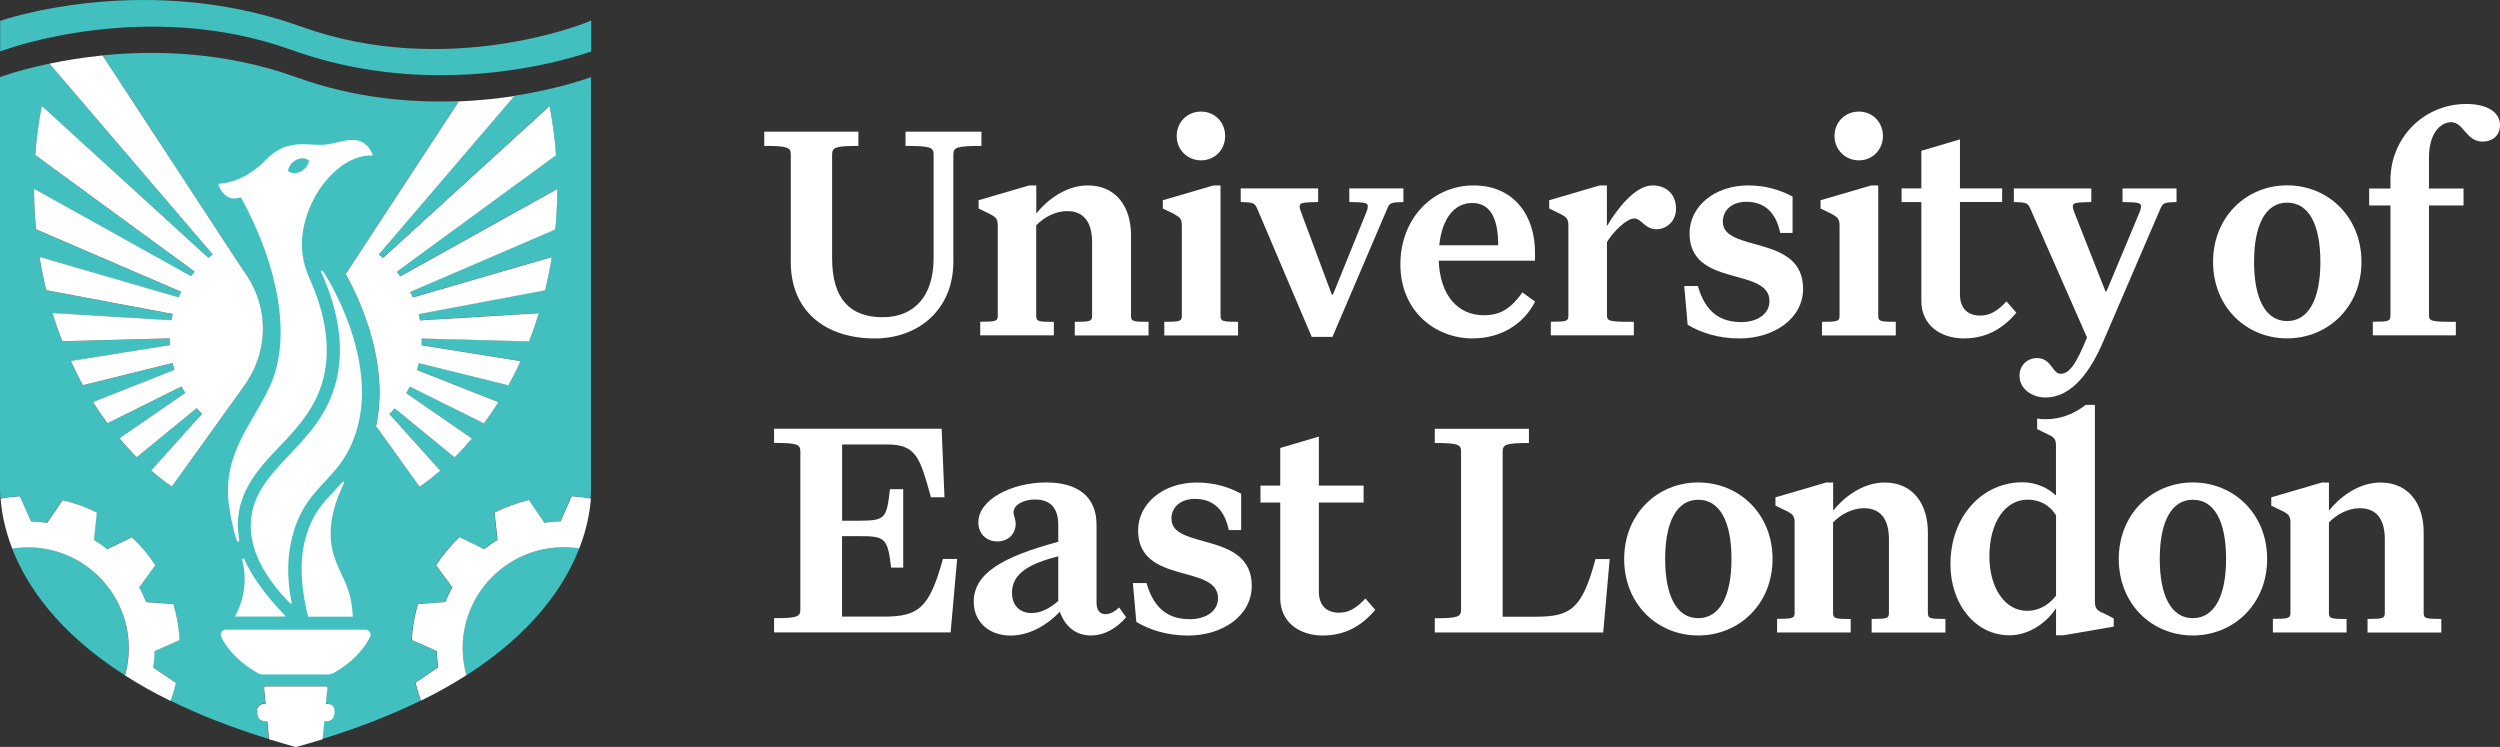 <?xml version="1.0" encoding="UTF-8"?><svg id="Layer_1" xmlns="http://www.w3.org/2000/svg" viewBox="0 0 292.15 87.29"><rect x="0" y="0" width="292.15" height="87.29" fill="#333333" stroke="none"/><path d="M60.1,11.2l-15.85,18.52c.17.13.34.26.5.4l19.46-17.75c.36,1.87.62,3.79.76,5.75l-18.62,13.62c.15.17.28.35.42.53l18.34-10.21c0,.19,0,.37,0,.56-.02,1.41-.1,2.81-.23,4.18l-16.96,7.3c.11.21.21.42.31.64l16.24-4.72c-.21,1.32-.47,2.62-.78,3.89l-14.78,2.78c.06.24.12.48.16.73l13.89-.84c-.34,1.13-.73,2.23-1.15,3.3l-12.54-.34c0,.08,0,.15,0,.23,0,.19-.01.37-.02.56l11.58,1.85c-.45.97-.92,1.92-1.43,2.83l-10.47-2.59c-.07.27-.14.53-.22.79l9.52,3.78c-.54.86-1.11,1.69-1.7,2.48l-8.65-4.3c-.13.26-.28.51-.43.75l7.69,5.31c-.65.78-1.33,1.51-2.03,2.21l-7-5.73c-.2.23-.41.45-.62.66l5.95,6.62c-.78.68-1.59,1.31-2.42,1.89l-5.09-7.09c1.56-7.02-1.63-14.38-3.55-17.78l.18-.27,13.05-19.92c-5.6.22-12.21-.35-18.97-2.79-8.28-2.98-16.38-3.19-22.66-2.56l16.55,25.27.3.46c2.62,3.98,2.51,8.99-.29,12.88l-.36.5s0,0,0,0l-8.12,11.3c-.83-.58-1.64-1.22-2.42-1.89l5.95-6.62c-.22-.21-.42-.43-.62-.66l-7,5.73c-.7-.7-1.38-1.44-2.03-2.21l7.69-5.31c-.15-.25-.3-.5-.43-.75l-8.65,4.3c-.59-.8-1.16-1.62-1.7-2.48l9.52-3.77c-.08-.26-.15-.52-.22-.79l-10.47,2.59c-.51-.92-.99-1.86-1.43-2.83l11.58-1.85c-.01-.18-.02-.37-.02-.56,0-.08,0-.15,0-.23l-12.54.34c-.42-1.07-.8-2.17-1.15-3.3l13.89.84c.05-.24.1-.49.16-.73l-14.78-2.78c-.31-1.27-.57-2.57-.78-3.89l16.24,4.72c.1-.22.2-.43.31-.64l-16.96-7.3c-.13-1.37-.21-2.77-.23-4.18,0-.19,0-.37,0-.56l18.34,10.21c.14-.18.27-.36.42-.53L4.12,18.13c.15-1.96.4-3.88.76-5.75l19.47,17.75c.16-.14.33-.27.5-.4L5.78,7.44c-3.61.75-5.78,1.57-5.78,1.57v48.1c0,.33.01.71.04,1.14.74-.14,1.49-.23,2.25-.27l1.3,2.93c.47.01.93.04,1.41.1.16.02.32.04.48.07l1.8-2.66c1.41.33,2.76.82,4.01,1.46l-.34,3.19c.54.33,1.07.7,1.56,1.09l2.88-1.4c1.04.98,1.96,2.08,2.74,3.27l-1.89,2.59c.3.55.58,1.13.81,1.72l3.19.23c.41,1.35.66,2.76.73,4.2l-2.93,1.3c-.01.47-.04.94-.1,1.41-.02.16-.05.32-.07.48l2.66,1.8c-.17.72-.38,1.43-.63,2.11,3.28,1.61,7.08,3.13,11.51,4.49h0s-.2-2.12-.2-2.12h-.33c-.43,0-.8-.35-.84-.79l-.03-.39c-.03-.45.3-.82.75-.82h.25l-.18-1.87c0-.1.07-.19.17-.19h7.06c.1,0,.18.09.17.19l-.18,1.87h.25c.44,0,.78.37.75.82l-.03.39c-.03.44-.41.79-.84.79h-.33l-.2,2.12h0c4.43-1.36,8.23-2.88,11.51-4.49-.25-.68-.46-1.39-.63-2.11l2.66-1.8c-.03-.16-.05-.32-.07-.48-.06-.47-.09-.94-.1-1.41l-2.93-1.3c.08-1.45.32-2.86.73-4.2l3.19-.23c.23-.59.5-1.17.81-1.72l-1.89-2.59c.78-1.2,1.7-2.29,2.74-3.27l2.88,1.4c.49-.4,1.01-.76,1.56-1.09l-.34-3.19c1.25-.64,2.59-1.13,4.01-1.46l1.8,2.66c.16-.03.32-.05.48-.07.47-.06.94-.09,1.41-.1l1.3-2.93c.76.04,1.51.13,2.25.27.03-.43.04-.81.04-1.14V9.01s-3.5,1.34-9,2.19" fill="#42c0c0"/><path d="M65.48,63.95c-6.5.21-11.61,5.67-11.4,12.16.03.97.18,1.9.43,2.8,7.79-4.98,11.47-10.44,13.18-14.82-.72-.11-1.46-.16-2.21-.14" fill="#42c0c0"/><path d="M14.59,78.91c.25-.89.4-1.83.43-2.8.21-6.5-4.9-11.95-11.4-12.16-.76-.03-1.49.03-2.21.14,1.7,4.38,5.39,9.85,13.18,14.82Z" fill="#42c0c0"/><path d="M30.72,78.82h7.55c.28,0,.55-.08.8-.22,1.68-.97,3.36-2.44,4.18-4.2.18-.38-.11-.82-.54-.82h-16.32c-.43,0-.72.44-.54.83.84,1.8,2.59,3.3,4.31,4.27.17.1.36.14.56.14" fill="#fff"/><path d="M37.71,31.64s-.1-.04-.14,0c-.04.04-.05.1-.03.16,2.08,4.62,2.68,8.86,1.78,12.6-.94,3.94-3.27,6.4-5.52,8.77-2.24,2.37-4.36,4.6-4.49,7.95-.12,3.02,1.43,6.18,4.6,9.39.02.02.05.03.07.03.02,0,.04,0,.05-.01.04-.03.06-.08.05-.12-.61-2.98-.53-5.78.25-8.33.86-2.84,2.27-4.34,3.63-5.8.98-1.05,1.99-2.13,2.8-3.71,4.73-9.23-2.95-20.83-3.05-20.92" fill="#fff"/><path d="M41.23,72.06c-.1-2.55-.81-3.84-1.37-5.06-.42-.92-.83-1.79-1.05-2.91-.46-2.27.01-4.83,1.39-7.63.03-.05.01-.12-.03-.15-.04-.03-.1-.03-.14.01-.32.36-.63.69-.93,1.01-1.36,1.44-2.53,2.69-3.29,5.18-.96,3.17-.46,6.18-.22,7.62.11.65.25,1.29.41,1.93h5.24Z" fill="#fff"/><path d="M35.15,20.05c-.54.27-1.12.22-1.49-.07.06-.51.42-1.02.96-1.3.54-.27,1.12-.22,1.49.07-.06.51-.42,1.02-.96,1.29M43.52,17.98c-.96-2.07-2.51-1.72-4.3-1.31-.25.06-.51.11-.77.17-.63.13-1.3.09-2.01.05-1.63-.09-3.47-.18-5.39,1.81-2.6,2.72-5.38,2.77-5.42,2.77h0s-.07.02-.09.06c-.02.04-.02.08,0,.12.85,2.04,2.2,1.5,2.62,1.42,4.49,8.19,5.74,16.18,3.65,21.43-.53,1.33-1.26,2.58-2.03,3.9-1.73,2.96-3.5,6.01-3.09,10.13.17,1.66.85,4.58,1.06,4.75.02.02.05.03.08.03,0,0,.01,0,.02,0,.13-.02.12-.14.05-.63-.05-.42-.14-1.06-.11-1.63.16-3.89,2.54-6.42,4.87-8.87,2.12-2.24,4.32-4.57,5.17-8.13.81-3.41.24-7.31-1.7-11.6-.44-1.11-1.11-2.78-.76-5.22.67-4.78,4.41-9.05,7.9-9.05.05,0,.11,0,.16,0,.05,0,.08-.02.1-.06.02-.04.02-.09,0-.12" fill="#fff"/><path d="M33.3,72.06s.07-.06.04-.1c-1.96-2-3.99-4.61-4.77-6.6-.03-.07-.1-.11-.17-.09-.07.02-.11.09-.1.17,0,.04,1.04,3.18-.82,6.55-.02.03,0,.06.03.06h5.79Z" fill="#fff"/><path d="M69.08,2.41l-.61.24c-.16.06-16.29,6.58-33.25.47C18.77-2.81,3.26,1.34.02,2.44v3.56l.59-.19c.16-.06,16.56-6.06,33.48.03,6.14,2.21,12.13,2.95,17.39,2.95,8.82,0,15.59-2.08,17.61-2.77v-3.6Z" fill="#42c0c0"/><path d="M53.62,11.83l-13.05,19.92-.18.27c1.92,3.4,5.11,10.77,3.55,17.78l5.09,7.09c.83-.58,1.64-1.22,2.42-1.89l-5.95-6.62c.22-.21.42-.43.62-.66l7,5.73c.7-.7,1.38-1.44,2.03-2.21l-7.69-5.31c.15-.25.3-.49.43-.75l8.65,4.3c.59-.8,1.16-1.62,1.7-2.48l-9.52-3.77c.08-.26.16-.53.22-.79l10.47,2.59c.51-.92.98-1.86,1.43-2.83l-11.58-1.85c.01-.18.02-.37.02-.56,0-.08,0-.15,0-.23l12.54.34c.42-1.07.8-2.17,1.15-3.3l-13.89.84c-.05-.24-.1-.49-.16-.73l14.78-2.78c.31-1.27.57-2.57.78-3.89l-16.24,4.72c-.1-.21-.2-.43-.31-.64l16.96-7.3c.13-1.37.21-2.77.23-4.18,0-.19,0-.38,0-.56l-18.34,10.21c-.14-.18-.27-.36-.42-.53l18.62-13.62c-.14-1.96-.4-3.88-.76-5.75l-19.46,17.75c-.16-.14-.33-.27-.5-.4l15.85-18.52c-1.94.3-4.12.53-6.48.63" fill="#fff"/><path d="M28.53,31.75L11.98,6.48c-2.35.24-4.45.59-6.2.96l19.07,22.29c-.17.13-.34.26-.5.4L4.88,12.37c-.36,1.87-.62,3.79-.76,5.75l18.62,13.62c-.15.17-.28.35-.42.53L3.98,22.06c0,.19,0,.37,0,.56.02,1.41.1,2.81.23,4.18l16.96,7.3c-.11.21-.21.42-.31.64l-16.24-4.72c.21,1.32.47,2.62.78,3.89l14.78,2.78c-.06.24-.11.48-.16.73l-13.89-.84c.34,1.13.73,2.23,1.15,3.3l12.54-.34c0,.08,0,.15,0,.23,0,.19.01.37.02.56l-11.58,1.85c.45.97.92,1.92,1.43,2.83l10.47-2.59c.07.27.14.53.22.79l-9.52,3.77c.54.86,1.11,1.69,1.7,2.48l8.65-4.3c.13.26.28.5.43.75l-7.69,5.31c.65.77,1.33,1.52,2.03,2.21l7-5.73c.2.23.41.45.62.66l-5.95,6.62c.78.68,1.59,1.31,2.42,1.89l8.12-11.3s0,0,0,0l.36-.5c2.8-3.89,2.91-8.9.29-12.88l-.3-.46Z" fill="#fff"/><path d="M54.08,76.12c-.21-6.49,4.9-11.95,11.4-12.16.75-.03,1.49.02,2.21.14.91-2.33,1.25-4.36,1.36-5.84-.74-.13-1.49-.22-2.25-.27l-1.3,2.93c-.47.01-.93.04-1.41.1-.16.02-.32.05-.48.07l-1.8-2.66c-1.41.33-2.76.82-4.01,1.46l.34,3.19c-.54.33-1.07.7-1.56,1.09l-2.88-1.4c-1.04.98-1.96,2.08-2.74,3.27l1.89,2.59c-.3.55-.58,1.13-.81,1.72l-3.19.23c-.41,1.35-.66,2.76-.73,4.2l2.93,1.3c.01.47.04.94.1,1.41.02.16.05.32.07.48l-2.66,1.8c.17.72.38,1.43.63,2.11,1.96-.96,3.73-1.96,5.32-2.98-.25-.89-.4-1.83-.43-2.8" fill="#fff"/><path d="M18.06,76.09l2.93-1.3c-.08-1.45-.32-2.86-.73-4.2l-3.19-.23c-.23-.59-.5-1.17-.81-1.72l1.89-2.59c-.78-1.2-1.7-2.29-2.74-3.27l-2.88,1.4c-.49-.4-1.01-.76-1.55-1.09l.34-3.19c-1.25-.64-2.6-1.13-4.01-1.46l-1.8,2.66c-.16-.03-.32-.05-.48-.07-.47-.06-.94-.09-1.41-.1l-1.3-2.93c-.76.04-1.52.13-2.25.27.11,1.48.46,3.51,1.36,5.84.72-.11,1.46-.16,2.21-.14,6.5.21,11.61,5.67,11.4,12.16-.03.97-.18,1.9-.43,2.8,1.59,1.02,3.36,2.02,5.32,2.98.25-.68.46-1.39.63-2.11l-2.66-1.8c.03-.16.05-.32.07-.48.06-.47.09-.94.1-1.41" fill="#fff"/><path d="M38.33,82.27h-.25l.18-1.87c.01-.1-.07-.19-.17-.19h-7.06c-.1,0-.18.09-.17.19l.18,1.87h-.25c-.44,0-.78.37-.75.82l.03.39c.03.44.4.79.84.79h.33l.2,2.12c1.01.31,2.06.61,3.13.91,1.08-.29,2.12-.6,3.13-.91l.2-2.12h.33c.43,0,.8-.35.84-.79l.03-.39c.03-.45-.3-.82-.75-.82" fill="#fff"/><path d="M110.38,58.11h-1.59c-1.26-4.51-1.66-6.17-5.08-6.17h-5.3v8.91h1.88c3.17,0,3.32-.22,3.71-3.68h1.55v9.16h-1.41c-.43-3.5-.68-3.68-3.86-3.68h-1.88v9.41h4.83c4.08,0,5.37-.94,6.96-6.74h1.66l-.76,8.58h-20.63v-1.66c2.74,0,3.07-.18,3.07-1.01v-18.46c0-.83-.32-1.01-3.07-1.01v-1.66h19.58l.33,8Z" fill="#fff"/><path d="M118.26,69.26c0,1.55.97,2.38,2.27,2.38,1.12,0,2.09-.51,3.14-1.41v-5.23c-3.17.83-5.41,1.91-5.41,4.26M123.85,71.49c-1.66,1.73-3.71,2.78-5.77,2.78-2.52,0-4.29-1.62-4.29-3.93,0-3.35,3.35-5.26,9.88-7.03v-1.95c0-1.98-.9-2.99-2.74-2.99-1.3,0-2.49.61-2.49,1.51,0,.36.25.76.25,1.33,0,1.15-.83,2.06-2.16,2.06-1.15,0-2.2-.79-2.2-2.24,0-2.63,3.86-4.65,7.93-4.65,3.61,0,5.88,1.59,5.88,4.94v9.12c0,.94.47,1.33,1.01,1.33s1.04-.22,1.62-.79l.83,1.15c-1.05,1.23-2.49,2.13-4.11,2.13-1.77,0-3.03-1.04-3.64-2.78" fill="#fff"/><path d="M136.9,60.64c0,3.64,9.38,1.41,9.38,7.82,0,3.53-3.46,5.81-7.43,5.81-2.52,0-4.51-.68-6.06-1.59l-.4-4.54h1.59c.94,3.25,2.78,4.22,5.12,4.22,1.7,0,3.24-.87,3.24-2.45,0-4.04-9.34-1.52-9.34-7.93,0-3.1,2.88-5.59,6.85-5.59,2.02,0,3.68.5,5.19,1.3v4.25h-1.44c-.51-2.38-1.8-3.64-3.97-3.64-1.55,0-2.74.87-2.74,2.34" fill="#fff"/><path d="M154.62,74.27c-2.89,0-5.01-1.66-5.01-4.36v-11.18h-2.31v-1.98h2.31v-4.4l4.51-1.33v5.73h5.23v1.98h-5.23v10.38c0,1.66.9,2.49,2.38,2.49,1.12,0,2.02-.54,3.06-1.66l1.15,1.33c-1.59,1.88-3.53,2.99-6.09,2.99" fill="#fff"/><path d="M187.36,73.91h-19.69v-1.66c2.74,0,3.07-.18,3.07-1.01v-18.46c0-.83-.33-1.01-3.07-1.01v-1.66h11v1.66c-2.7,0-3.07.18-3.07,1.01v19.29h3.89c4.08,0,5.41-.94,6.96-6.74h1.66l-.76,8.58Z" fill="#fff"/><path d="M198.45,58.4c-2.49,0-3.86,2.56-3.86,6.92s1.37,6.92,3.86,6.92,3.89-2.52,3.89-6.92-1.37-6.92-3.89-6.92M198.45,56.38c4.8,0,8.69,3.68,8.69,8.94s-3.9,8.94-8.69,8.94-8.65-3.68-8.65-8.94,3.89-8.94,8.65-8.94" fill="#fff"/><path d="M216.29,73.91h-8.62v-1.59c1.84,0,2.05-.07,2.05-.72v-10.53c0-.76-.22-.97-.83-1.3l-1.41-.68v-.97l5.91-1.73h.83v3.28c1.15-1.44,3.35-3.28,6.02-3.28,3.39,0,5.05,2.6,5.05,5.81v9.41c0,.65.18.72,2.05.72v1.59h-8.62v-1.59c1.84,0,2.02-.07,2.02-.72v-8.58c0-2.27-.9-3.64-2.92-3.64-1.37,0-2.71.72-3.61,1.66v10.57c0,.65.22.72,2.06.72v1.59Z" fill="#fff"/><path d="M256.25,58.4c-2.49,0-3.86,2.56-3.86,6.92s1.37,6.92,3.86,6.92,3.89-2.52,3.89-6.92-1.37-6.92-3.89-6.92M256.25,56.38c4.8,0,8.69,3.68,8.69,8.94s-3.9,8.94-8.69,8.94-8.65-3.68-8.65-8.94,3.89-8.94,8.65-8.94" fill="#fff"/><path d="M274.23,73.91h-8.62v-1.59c1.84,0,2.05-.07,2.05-.72v-10.53c0-.76-.22-.97-.83-1.3l-1.41-.68v-.97l5.91-1.73h.83v3.28c1.15-1.44,3.35-3.28,6.02-3.28,3.39,0,5.05,2.6,5.05,5.81v9.41c0,.65.18.72,2.06.72v1.59h-8.62v-1.59c1.84,0,2.02-.07,2.02-.72v-8.58c0-2.27-.9-3.64-2.92-3.64-1.37,0-2.7.72-3.61,1.66v10.57c0,.65.22.72,2.06.72v1.59Z" fill="#fff"/><path d="M105.82,17.05v-1.66h8.87v1.66c-2.92,0-3.28.18-3.28,1.01v12.51c0,5.7-4.18,8.98-9.16,8.98-5.91,0-9.84-3.28-9.84-8.91v-12.58c0-.83-.36-1.01-3.1-1.01v-1.66h11v1.66c-2.7,0-3.07.18-3.07,1.01v12.12c0,4.8,2.16,6.89,5.88,6.89s5.98-2.45,5.98-6.89v-12.12c0-.83-.32-1.01-3.28-1.01" fill="#fff"/><path d="M123.17,39.19h-8.62v-1.59c1.84,0,2.05-.07,2.05-.72v-10.53c0-.76-.22-.97-.83-1.3l-1.41-.68v-.97l5.91-1.73h.83v3.28c1.15-1.44,3.35-3.28,6.02-3.28,3.39,0,5.05,2.6,5.05,5.81v9.41c0,.65.18.72,2.05.72v1.59h-8.62v-1.59c1.84,0,2.02-.07,2.02-.72v-8.58c0-2.27-.9-3.64-2.92-3.64-1.37,0-2.7.72-3.61,1.66v10.57c0,.65.22.72,2.06.72v1.59Z" fill="#fff"/><path d="M140.36,13.04c1.59,0,2.81,1.23,2.81,2.85s-1.22,2.85-2.81,2.85-2.85-1.23-2.85-2.85,1.23-2.85,2.85-2.85M137.3,25.05l-1.41-.68v-.97l5.91-1.73h.83v15.22c0,.65.22.72,2.05.72v1.59h-8.62v-1.59c1.84,0,2.05-.07,2.05-.72v-10.53c0-.76-.22-.97-.83-1.3" fill="#fff"/><path d="M164,22.02v1.59c-1.44.04-1.62.07-1.91.83l-6.38,14.93h-2.42l-6.35-14.93c-.32-.76-.51-.79-1.95-.83v-1.59h9.05v1.59c-1.77.04-2.16.07-2.16.5,0,.22.07.47.18.72l3.57,9.59h.14l3.89-9.59c.11-.25.18-.5.18-.72,0-.43-.4-.47-2.16-.5v-1.59h6.31Z" fill="#fff"/><path d="M168.19,28.66h6.89c0-2.7-.68-4.94-3.03-4.94-2.09,0-3.53,1.8-3.86,4.94M172.12,39.55c-4.47,0-8.47-3.24-8.47-8.65s3.82-9.23,8.55-9.23,7.18,3.53,7.18,7.82v.97h-11.25c.15,4.11,2.27,6.38,5.27,6.38,1.95,0,3.17-.79,4.51-2.67l1.48,1.08c-1.37,2.7-4.08,4.29-7.25,4.29" fill="#fff"/><path d="M190.93,39.19h-9.7v-1.59c1.84,0,2.05-.07,2.05-.72v-10.53c0-.76-.22-.97-.83-1.3l-1.41-.68v-.97l5.91-1.73h.83v4.76c1.15-1.95,3.28-4.76,5.34-4.76,1.73,0,2.74,1.15,2.74,2.71s-1.19,2.41-2.27,2.41c-1.41,0-1.73-1.26-2.63-1.26-.9.04-2.34,1.44-3.17,2.74v8.58c0,.68.29.76,3.14.76v1.59Z" fill="#fff"/><path d="M201.33,25.92c0,3.64,9.38,1.41,9.38,7.82,0,3.53-3.46,5.81-7.43,5.81-2.52,0-4.51-.68-6.06-1.59l-.4-4.54h1.59c.94,3.25,2.78,4.22,5.12,4.22,1.7,0,3.25-.87,3.25-2.45,0-4.04-9.34-1.52-9.34-7.93,0-3.1,2.88-5.59,6.85-5.59,2.02,0,3.68.5,5.19,1.3v4.25h-1.44c-.51-2.38-1.8-3.64-3.97-3.64-1.55,0-2.74.87-2.74,2.34" fill="#fff"/><path d="M217.23,13.04c1.59,0,2.81,1.23,2.81,2.85s-1.23,2.85-2.81,2.85-2.85-1.23-2.85-2.85,1.23-2.85,2.85-2.85M214.16,25.05l-1.41-.68v-.97l5.91-1.73h.83v15.22c0,.65.22.72,2.05.72v1.59h-8.62v-1.59c1.84,0,2.05-.07,2.05-.72v-10.53c0-.76-.22-.97-.83-1.3" fill="#fff"/><path d="M239.03,46.45c-1.62,0-3.03-1.05-3.03-2.52,0-1.37,1.05-2.09,2.02-2.09,1.73,0,1.8,1.84,2.78,1.84s1.76-.99,3.09-4.24l-6.6-15c-.32-.76-.51-.79-1.95-.83v-1.59h9.05v1.59c-1.77.04-2.16.07-2.16.5,0,.22.07.47.18.72l3.64,9.23h.11l3.86-9.23c.11-.25.18-.5.18-.72,0-.43-.4-.47-2.16-.5v-1.59h6.31v1.59c-1.44.04-1.59.07-1.91.83l-6.63,15.41c-1.44,3.39-3.61,6.6-6.78,6.6" fill="#fff"/><path d="M267.27,23.68c-2.49,0-3.86,2.56-3.86,6.92s1.37,6.92,3.86,6.92,3.89-2.52,3.89-6.92-1.37-6.92-3.89-6.92M267.27,21.66c4.8,0,8.69,3.68,8.69,8.94s-3.9,8.94-8.69,8.94-8.65-3.68-8.65-8.94,3.89-8.94,8.65-8.94" fill="#fff"/><path d="M286.99,39.19h-9.7v-1.59c1.84,0,2.06-.07,2.06-.72v-12.87h-2.49v-1.98h2.49v-1.01c0-4.87,3.86-8.87,8.87-8.87,2.31,0,3.93.9,3.93,2.45,0,1.41-1.08,1.95-2.02,1.95-1.95,0-2.23-2.27-3.68-2.27-1.26,0-2.6,1.3-2.6,4.11v3.64h4.04v1.98h-4.04v12.84c0,.68.29.76,3.14.76v1.59Z" fill="#fff"/><path d="M229.54,39.55c-2.89,0-5.01-1.66-5.01-4.36v-11.58h-2.31v-1.59h2.31v-4.4l4.51-1.33v5.73h4.93v1.59h-4.93v10.78c0,1.66.9,2.49,2.38,2.49,1.12,0,2.02-.54,3.06-1.66l1.15,1.33c-1.59,1.88-3.53,2.99-6.09,2.99" fill="#fff"/><path d="M240.27,69.61c-.76.97-1.88,1.77-3.39,1.77-2.63,0-4.4-2.74-4.4-6.35,0-4.04,1.88-6.64,4.47-6.64,1.33,0,2.56.58,3.32,1.84v9.38ZM245.64,71.59c-.61-.29-.83-.54-.83-1.3v-22.98h-1.07c-1.42,1.11-2.99,1.68-4.71,1.68-.33,0-.65-.03-.97-.08v1.23l1.37.68c.65.29.83.54.83,1.3v5.79c-.86-.83-2.23-1.55-3.93-1.55-4.58,0-8.4,3.86-8.4,9.59,0,4.62,2.89,8.29,6.89,8.29,2.63,0,4.65-1.88,5.45-3.17v3.17h.86l5.88-1.01v-.97l-1.37-.69Z" fill="#fff"/></svg>